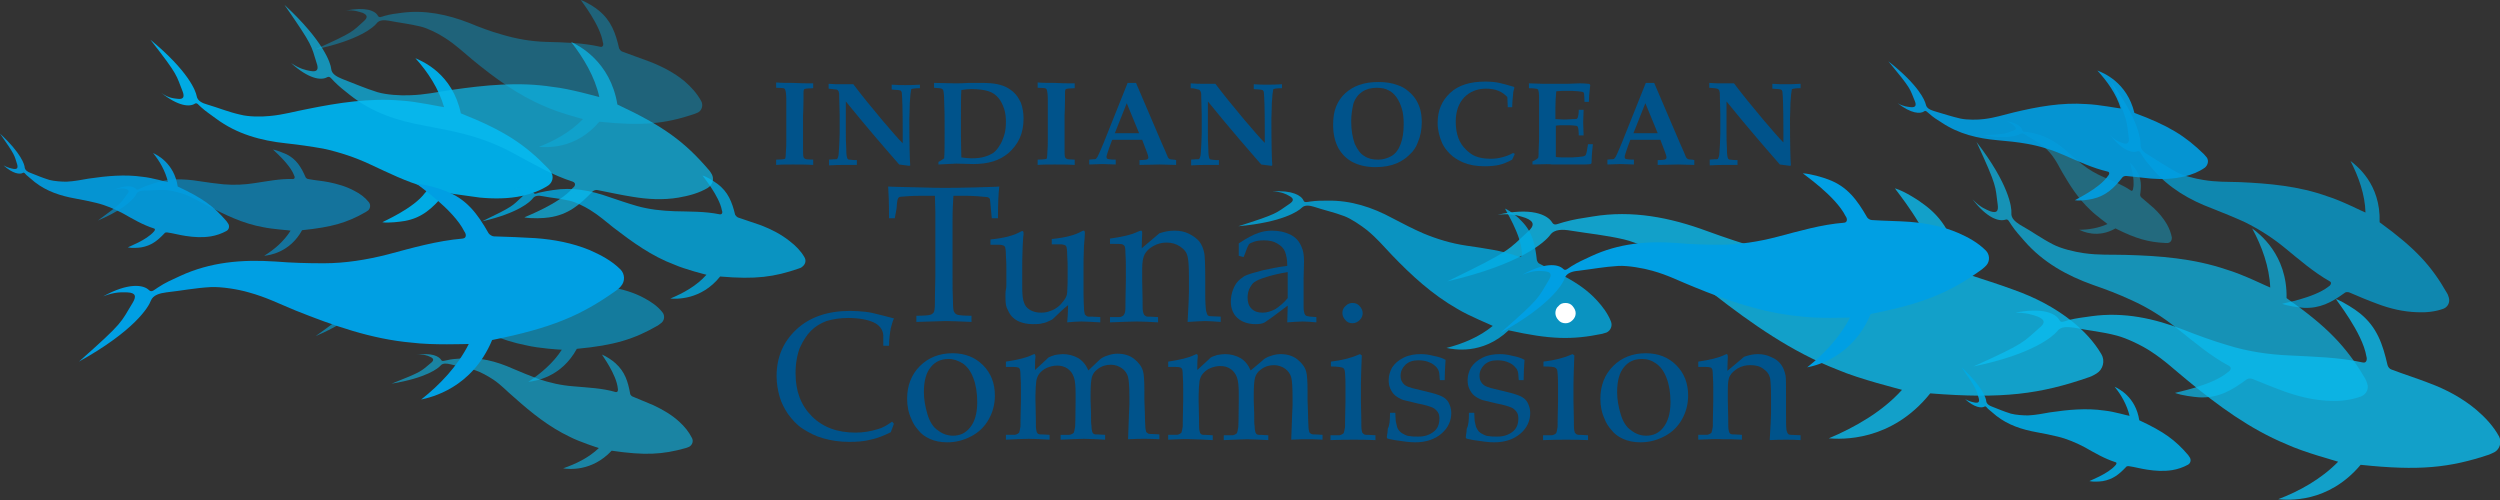 <?xml version="1.0" encoding="utf-8"?>
<!-- Generator: Adobe Illustrator 26.5.0, SVG Export Plug-In . SVG Version: 6.00 Build 0)  -->
<!DOCTYPE svg PUBLIC "-//W3C//DTD SVG 1.1//EN" "http://www.w3.org/Graphics/SVG/1.1/DTD/svg11.dtd">
<svg version="1.1" id="Layer_1" xmlns:x="http://ns.adobe.com/Extensibility/1.0/" xmlns:i="http://ns.adobe.com/AdobeIllustrator/10.0/" xmlns:graph="http://ns.adobe.com/Graphs/1.0/"
	 xmlns="http://www.w3.org/2000/svg" xmlns:xlink="http://www.w3.org/1999/xlink" x="0px" y="0px" viewBox="0 0 566.9 113.4"
	 style="enable-background:new 0 0 566.9 113.4;" xml:space="preserve">
<rect x="0" y="0" width="566.9" height="113.4" fill="#333333" stroke="none"/>
<style type="text/css">
	.st0{fill:#00538B;}
	.st1{opacity:0.8;fill:#0BBBEF;}
	.st2{opacity:0.8;fill:#00ABE4;}
	.st3{opacity:0.7;fill:#00ABE4;}
	.st4{opacity:0.4;fill:#0BBBEF;}
	.st5{opacity:0.9;fill:#00ABE4;}
	.st6{opacity:0.9;fill:#009FE3;}
	.st7{opacity:0.7;fill:#0BBBEF;}
	.st8{opacity:0.6;fill:#00ABE4;}
	.st9{fill:#00ABE4;}
	.st10{opacity:0.4;fill:#00ABE4;}
	.st11{opacity:0.6;fill:#0BBBEF;}
	.st12{opacity:0.6;fill:#009FE3;}
	.st13{fill:#009FE3;}
	.st14{fill:#FFFFFF;}
</style>
<g>
	<g>
		<path class="st0" d="M184.4,18.9V20c-0.9,0-1.4,0.1-1.6,0.1c-0.2,0-0.3,0.1-0.4,0.1c-0.1,0.1-0.1,0.1-0.1,0.2
			c-0.1,0.1-0.1,0.4-0.1,0.9c0,0.2,0,0.7,0,1.3c0,2.2-0.1,3.3-0.1,3.5v5.3l0,2.4c0,0.9,0,1.5,0.1,1.8c0,0.1,0.1,0.2,0.2,0.3
			c0.1,0.1,0.2,0.1,0.4,0.2c0.2,0,0.7,0.1,1.6,0.1v1.2c-1.4-0.1-3-0.1-4.6-0.1c-1.4,0-2.7,0-3.8,0.1v-1.2c0.9,0,1.4-0.1,1.6-0.1
			c0.2,0,0.3-0.1,0.4-0.1c0.1-0.1,0.1-0.1,0.1-0.2c0-0.1,0.1-0.5,0.1-1.2c0.1-1.1,0.1-2,0.1-2.9V26c0-1.7,0-2.9,0-3.4
			c0-1.1-0.1-1.8-0.2-2.1c0-0.1-0.1-0.2-0.1-0.3c-0.1-0.1-0.2-0.1-0.3-0.2c-0.2,0-0.7-0.1-1.7-0.1v-1.2c1.1,0.1,2.4,0.1,3.8,0.1
			C181.5,18.9,183,18.9,184.4,18.9z"/>
		<path class="st0" d="M187.9,36.2c1-0.1,1.6-0.1,1.8-0.1c0.1,0,0.2-0.1,0.2-0.2c0.1-0.1,0.1-0.2,0.2-0.5c0.1-0.3,0.1-1.1,0.2-2.4
			c0-0.7,0.1-1.7,0.1-2.8v-4.2l-0.1-3.8c0-0.6,0-1.1-0.1-1.3c0-0.2-0.1-0.3-0.2-0.4c-0.1-0.1-0.2-0.2-0.4-0.2s-0.8-0.1-1.7-0.2v-1.1
			c1.1,0.1,1.9,0.1,2.5,0.1l1.9,0l1.2,0c1.8,2.4,4,5.1,6.6,8.2c1.9,2.2,3.4,4,4.6,5.2v-3c0-4.7-0.1-7.5-0.2-8.3
			c0-0.3-0.1-0.5-0.2-0.6c-0.2-0.2-0.9-0.2-2.1-0.3v-1.1c1.1,0.1,2.1,0.1,3,0.1c0.9,0,2,0,3.4-0.1V20c-1.1,0-1.7,0.1-1.9,0.2
			c-0.1,0-0.1,0.1-0.1,0.2c-0.1,0.4-0.2,1.4-0.3,3c0,1.6-0.1,2.7-0.1,3.5c0,5.8,0.1,9.4,0.2,10.6l-0.2,0.1c-0.7-0.1-1.5-0.2-2.3-0.3
			c-2.8-3.2-6.9-7.9-12.1-14.3v6.6c0,1.4,0,2.8,0.1,4.3c0,1,0.1,1.6,0.2,1.9c0,0.1,0.1,0.2,0.2,0.3c0.1,0.1,0.2,0.1,0.4,0.1
			c0.6,0.1,1,0.1,1.3,0.1c0.1,0,0.1,0,0.3,0v1.1c-1.7,0-2.6,0-2.8,0c-0.9,0-2,0-3.5,0.1V36.2z"/>
		<path class="st0" d="M212.8,37.3v-0.6c0.1,0,0.2-0.1,0.4-0.2c0.3-0.2,0.6-0.4,0.9-0.6c0.1-1.2,0.1-3.1,0.1-5.7V28
			c0-1.2,0-2.9-0.1-5.1c0-1.2-0.1-2-0.2-2.4c0-0.1-0.1-0.1-0.1-0.2c-0.1-0.1-0.2-0.1-0.3-0.2s-0.7-0.1-1.7-0.2v-1.1l4.8,0.1
			c0.6,0,1.6,0,3.2-0.1c1.1,0,2,0,2.7,0c1.6,0,2.8,0.1,3.7,0.3c0.9,0.2,1.8,0.5,2.4,0.9c0.7,0.4,1.3,0.9,1.8,1.5
			c0.5,0.6,0.8,1.2,1.1,1.8c0.4,1.1,0.6,2.3,0.6,3.6c0,1.7-0.3,3.2-0.9,4.5c-0.6,1.3-1.5,2.4-2.5,3.3c-1.1,0.9-2.2,1.5-3.5,1.9
			c-1.3,0.4-2.8,0.6-4.5,0.6l-3.9-0.1L212.8,37.3z M218,35.7c0.8,0.1,1.6,0.2,2.3,0.2c1.2,0,2.2-0.1,3.1-0.4
			c0.7-0.2,1.3-0.5,1.8-0.8c0.5-0.4,1-0.9,1.4-1.6c0.5-0.7,0.8-1.5,1.1-2.4s0.4-2,0.4-3.1c0-1-0.1-2-0.4-2.9
			c-0.3-0.9-0.7-1.8-1.3-2.5c-0.6-0.7-1.3-1.2-2.2-1.5s-2.2-0.5-4-0.5c-0.7,0-1.4,0.1-2.2,0.2c-0.1,1.2-0.1,3.6-0.1,7.1v3
			C217.9,33.1,218,34.9,218,35.7z"/>
		<path class="st0" d="M243.7,18.9V20c-0.9,0-1.4,0.1-1.6,0.1c-0.2,0-0.3,0.1-0.4,0.1c-0.1,0.1-0.1,0.1-0.1,0.2
			c-0.1,0.1-0.1,0.4-0.1,0.9c0,0.2,0,0.7,0,1.3c0,2.2-0.1,3.3-0.1,3.5v5.3l0,2.4c0,0.9,0,1.5,0.1,1.8c0,0.1,0.1,0.2,0.2,0.3
			c0.1,0.1,0.2,0.1,0.4,0.2c0.2,0,0.7,0.1,1.6,0.1v1.2c-1.4-0.1-3-0.1-4.6-0.1c-1.4,0-2.7,0-3.8,0.1v-1.2c0.9,0,1.4-0.1,1.6-0.1
			c0.2,0,0.3-0.1,0.4-0.1c0.1-0.1,0.1-0.1,0.1-0.2c0-0.1,0.1-0.5,0.1-1.2c0.1-1.1,0.1-2,0.1-2.9V26c0-1.7,0-2.9,0-3.4
			c0-1.1-0.1-1.8-0.2-2.1c0-0.1-0.1-0.2-0.1-0.3c-0.1-0.1-0.2-0.1-0.3-0.2c-0.2,0-0.7-0.1-1.7-0.1v-1.2c1.1,0.1,2.4,0.1,3.8,0.1
			C240.7,18.9,242.3,18.9,243.7,18.9z"/>
		<path class="st0" d="M247,37.3v-1.1c0.7-0.1,1.1-0.1,1.3-0.1c0.1,0,0.3-0.1,0.3-0.2c0.1-0.1,0.2-0.2,0.3-0.4
			c0.1-0.2,0.4-0.8,0.9-2c0.2-0.5,0.7-1.6,1.3-3.2l3.4-8.5l1.2-3h1.9l5.9,13.8l0.8,1.8l0.5,1.2c0.1,0.2,0.2,0.3,0.2,0.3
			c0.1,0.1,0.2,0.1,0.3,0.2c0.1,0,0.4,0.1,0.8,0.1c0.1,0,0.3,0,0.6,0.1v1.1l-3.7-0.1l-4.6,0.1v-1.1c1.1,0,1.7-0.1,1.8-0.2
			c0.1-0.1,0.2-0.2,0.2-0.4c0-0.2-0.1-0.6-0.3-1.1l-1.1-2.9h-6.8l-0.6,1.6c-0.4,1.2-0.7,2-0.7,2.3c0,0.2,0.1,0.4,0.2,0.4
			c0.2,0.1,0.8,0.2,1.9,0.2v1.1l-3-0.1L247,37.3z M252.8,30.2c0.8,0,1.8,0,2.8,0c1,0,1.9,0,2.7,0l-2.8-6.8L252.8,30.2z"/>
		<path class="st0" d="M270,36.2c1-0.1,1.6-0.1,1.8-0.1c0.1,0,0.2-0.1,0.2-0.2c0.1-0.1,0.1-0.2,0.2-0.5c0.1-0.3,0.1-1.1,0.2-2.4
			c0-0.7,0.1-1.7,0.1-2.8v-4.2l-0.1-3.8c0-0.6,0-1.1-0.1-1.3s-0.1-0.3-0.2-0.4c-0.1-0.1-0.2-0.2-0.4-0.2S271,20,270,20v-1.1
			c1.1,0.1,1.9,0.1,2.5,0.1l1.9,0l1.2,0c1.8,2.4,4,5.1,6.6,8.2c1.9,2.2,3.4,4,4.6,5.2v-3c0-4.7-0.1-7.5-0.2-8.3
			c0-0.3-0.1-0.5-0.2-0.6c-0.2-0.2-0.9-0.2-2.1-0.3v-1.1c1.1,0.1,2.1,0.1,3,0.1c0.9,0,2,0,3.4-0.1V20c-1.1,0-1.7,0.1-1.9,0.2
			c-0.1,0-0.1,0.1-0.1,0.2c-0.1,0.4-0.2,1.4-0.3,3c0,1.6-0.1,2.7-0.1,3.5c0,5.8,0.1,9.4,0.2,10.6l-0.2,0.1c-0.7-0.1-1.5-0.2-2.3-0.3
			c-2.8-3.2-6.9-7.9-12.1-14.3v6.6c0,1.4,0,2.8,0.1,4.3c0,1,0.1,1.6,0.2,1.9c0,0.1,0.1,0.2,0.2,0.3c0.1,0.1,0.2,0.1,0.4,0.1
			c0.6,0.1,1,0.1,1.3,0.1c0.1,0,0.1,0,0.3,0v1.1c-1.7,0-2.6,0-2.8,0c-0.9,0-2,0-3.5,0.1V36.2z"/>
		<path class="st0" d="M302.3,28.3c0-1.6,0.2-3,0.7-4.2c0.5-1.2,1.2-2.2,2.1-3c0.9-0.8,1.9-1.4,3-1.8c1.4-0.5,2.8-0.7,4.5-0.7
			c1.6,0,3,0.2,4.3,0.7c1,0.3,1.8,0.8,2.6,1.5c0.7,0.6,1.3,1.3,1.7,2c0.4,0.7,0.7,1.4,0.9,2.2c0.2,0.8,0.3,1.7,0.3,2.7
			c0,1.7-0.3,3.2-0.9,4.6c-0.4,1.1-1,2-1.9,2.8c-0.8,0.8-1.7,1.4-2.8,1.9c-1.4,0.6-3,0.9-4.9,0.9c-2,0-3.7-0.4-5.1-1.1
			c-1.4-0.7-2.5-1.8-3.3-3.2C302.7,32.1,302.3,30.4,302.3,28.3z M306.4,27.5c0,2,0.3,3.7,0.8,5.1c0.6,1.3,1.3,2.3,2.2,2.8
			c0.9,0.6,1.9,0.8,3.1,0.8c1.1,0,2.1-0.3,3-0.8c0.9-0.5,1.6-1.4,2.1-2.7c0.5-1.3,0.7-2.8,0.7-4.6c0-1.2-0.1-2.4-0.4-3.4
			c-0.3-1-0.7-1.9-1.2-2.6c-0.5-0.7-1.1-1.3-1.8-1.6c-0.7-0.4-1.6-0.6-2.7-0.6c-1.3,0-2.4,0.3-3.3,0.9c-0.9,0.6-1.6,1.5-2,2.7
			C306.6,24.8,306.4,26.1,306.4,27.5z"/>
		<path class="st0" d="M343.5,34.9l-0.6,1.3c-1.1,0.6-2.1,1-3,1.2c-0.9,0.2-2,0.3-3.3,0.3c-1.9,0-3.5-0.3-4.9-0.9
			c-1.1-0.5-2.1-1.1-2.9-1.9c-0.8-0.8-1.4-1.6-1.8-2.5c-0.6-1.4-1-2.9-1-4.5c0-2.8,0.9-5,2.8-6.8c1.9-1.8,4.6-2.6,8-2.6
			c1.2,0,2.3,0.1,3.2,0.3c0.9,0.2,2,0.5,3.3,0.9l0.1,0.2c-0.1,0.4-0.3,0.9-0.3,1.6c-0.1,1-0.2,1.9-0.2,2.8h-1c0-1-0.1-1.7-0.1-2.3
			c-0.6-0.6-1.2-1.1-2-1.4c-0.7-0.3-1.7-0.5-2.8-0.5c-2.1,0-3.7,0.7-5,2c-1.2,1.3-1.9,3.1-1.9,5.5c0,1.4,0.2,2.6,0.6,3.7
			c0.4,1.1,1,1.9,1.7,2.6c0.7,0.7,1.4,1.2,2.1,1.5c1,0.4,2.1,0.6,3.5,0.6c0.9,0,1.7-0.1,2.5-0.3c0.8-0.2,1.7-0.5,2.6-1L343.5,34.9z"
			/>
		<path class="st0" d="M347.5,37.3v-0.7c0.5-0.2,1-0.5,1.3-0.8c0.1-0.4,0.1-1,0.1-1.8c0.1-1.5,0.1-2.6,0.1-3.3v-5.9
			c0-0.2,0-1.1,0-2.6c0-1-0.1-1.6-0.2-1.8c0-0.1-0.1-0.2-0.2-0.2c-0.2-0.1-0.9-0.2-1.9-0.2v-1.1l3.1,0.1c0.6,0,1.2,0,1.7,0
			c1.2,0,2.5,0,4,0l2.7-0.1c0.3,0,1,0,1.9,0.1c0.1,0,0.2,0,0.4,0.1l0.1,0.2l-0.2,1.9c0,0.1-0.1,0.8-0.1,1.9h-1c0-1-0.1-1.7-0.1-1.9
			c0-0.1-0.1-0.2-0.2-0.3c-0.1-0.1-0.5-0.1-1.1-0.2c-0.9-0.1-1.7-0.1-2.6-0.1c-0.8,0-1.6,0-2.4,0.1c-0.1,1-0.2,2.3-0.2,3.8V27
			c0.6,0,1.2,0.1,1.9,0.1c0.2,0,0.9,0,2.2-0.1c0.5,0,0.8,0,0.8-0.1c0.1-0.1,0.1-0.1,0.2-0.3c0.1-0.3,0.2-0.9,0.2-1.7h1.1l-0.1,2.9
			l0.1,2.9H358c0-1-0.1-1.6-0.2-1.9c-0.1-0.2-0.3-0.3-0.6-0.3c-0.6-0.1-1.4-0.1-2.3-0.1c-0.9,0-1.6,0-2.1,0.1V34c0,0.6,0,1.2,0,1.6
			c0.7,0.1,1.6,0.1,2.5,0.1c0.9,0,1.8,0,2.6-0.1c0.8-0.1,1.3-0.1,1.5-0.3c0.1,0,0.1-0.1,0.2-0.2c0.2-0.4,0.3-1.2,0.5-2.4h1.1
			c-0.2,1.7-0.3,3.2-0.3,4.3l-0.2,0.2c-0.6,0.1-1.4,0.1-2.4,0.1l-2.1,0c-2.1,0-3.5,0-4.3,0C351.7,37.2,350.3,37.2,347.5,37.3z"/>
		<path class="st0" d="M364.5,37.3v-1.1c0.7-0.1,1.1-0.1,1.3-0.1c0.1,0,0.3-0.1,0.3-0.2c0.1-0.1,0.2-0.2,0.3-0.4
			c0.1-0.2,0.4-0.8,0.9-2c0.2-0.5,0.7-1.6,1.3-3.2l3.4-8.5l1.2-3h1.9l5.9,13.8l0.8,1.8l0.5,1.2c0.1,0.2,0.2,0.3,0.2,0.3
			c0.1,0.1,0.2,0.1,0.3,0.2c0.1,0,0.4,0.1,0.8,0.1c0.1,0,0.3,0,0.6,0.1v1.1l-3.7-0.1l-4.6,0.1v-1.1c1.1,0,1.7-0.1,1.8-0.2
			c0.1-0.1,0.2-0.2,0.2-0.4c0-0.2-0.1-0.6-0.3-1.1l-1.1-2.9h-6.8l-0.6,1.6c-0.4,1.2-0.7,2-0.7,2.3c0,0.2,0.1,0.4,0.2,0.4
			c0.2,0.1,0.8,0.2,1.9,0.2v1.1l-3-0.1L364.5,37.3z M370.4,30.2c0.8,0,1.8,0,2.8,0c1,0,1.9,0,2.7,0l-2.8-6.8L370.4,30.2z"/>
		<path class="st0" d="M387.6,36.2c1-0.1,1.6-0.1,1.8-0.1c0.1,0,0.2-0.1,0.2-0.2c0.1-0.1,0.1-0.2,0.2-0.5c0.1-0.3,0.1-1.1,0.2-2.4
			c0-0.7,0.1-1.7,0.1-2.8v-4.2L390,22c0-0.6,0-1.1-0.1-1.3c0-0.2-0.1-0.3-0.2-0.4c-0.1-0.1-0.2-0.2-0.4-0.2
			c-0.2-0.1-0.8-0.1-1.7-0.2v-1.1c1.1,0.1,1.9,0.1,2.5,0.1l1.9,0l1.2,0c1.8,2.4,4,5.1,6.6,8.2c1.9,2.2,3.4,4,4.6,5.2v-3
			c0-4.7-0.1-7.5-0.2-8.3c0-0.3-0.1-0.5-0.2-0.6c-0.2-0.2-0.9-0.2-2.1-0.3v-1.1c1.1,0.1,2.1,0.1,3,0.1c0.9,0,2,0,3.4-0.1V20
			c-1.1,0-1.7,0.1-1.9,0.2c-0.1,0-0.1,0.1-0.1,0.2c-0.1,0.4-0.2,1.4-0.3,3c0,1.6-0.1,2.7-0.1,3.5c0,5.8,0.1,9.4,0.2,10.6l-0.2,0.1
			c-0.7-0.1-1.5-0.2-2.3-0.3c-2.8-3.2-6.9-7.9-12.1-14.3v6.6c0,1.4,0,2.8,0.1,4.3c0,1,0.1,1.6,0.2,1.9c0,0.1,0.1,0.2,0.2,0.3
			c0.1,0.1,0.2,0.1,0.4,0.1c0.6,0.1,1,0.1,1.3,0.1c0.1,0,0.1,0,0.3,0v1.1c-1.7,0-2.6,0-2.8,0c-0.9,0-2,0-3.5,0.1V36.2z"/>
	</g>
	<path class="st0" d="M202.7,96.1L202,98c-1.6,0.8-3.1,1.4-4.6,1.7c-1.5,0.4-3.1,0.5-4.9,0.5c-2.1,0-4-0.3-5.8-0.8
		c-1.8-0.5-3.3-1.3-4.7-2.2s-2.4-2.1-3.3-3.3c-0.8-1.2-1.5-2.5-1.9-3.9c-0.4-1.4-0.7-3-0.7-4.7c0-4.3,1.5-7.8,4.5-10.6
		c3-2.8,7.1-4.2,12.2-4.2c1.2,0,2.4,0.1,3.4,0.2c1,0.1,2.3,0.4,3.8,0.8c1.5,0.4,2.4,0.6,2.7,0.7c-0.3,0.7-0.5,1.5-0.7,2.2
		c-0.2,1.1-0.4,2.5-0.4,4h-1.3l0-2.4c-0.1-1.3-0.9-2.3-2.2-2.9s-3.3-1-5.8-1c-1.9,0-3.5,0.3-4.9,0.7c-1.3,0.5-2.5,1.2-3.5,2.2
		c-1,1-1.8,2.3-2.5,3.8c-0.6,1.5-1,3.5-1,5.8c0,4.1,1.2,7.3,3.7,9.8c2.5,2.5,5.8,3.7,9.9,3.7c1.8,0,3.5-0.3,5.1-0.8
		c1.1-0.3,2.1-0.9,3.2-1.7L202.7,96.1z"/>
	<path class="st0" d="M205.7,90.4c0-3,1-5.5,2.9-7.4c1.9-1.9,4.4-2.9,7.4-2.9c2.8,0,5.1,0.9,6.9,2.7s2.7,4.1,2.7,6.9
		c0,2-0.5,3.8-1.4,5.4c-0.9,1.6-2.2,2.9-3.9,3.8c-1.7,0.9-3.5,1.4-5.5,1.4c-1.6,0-2.9-0.3-4-0.8c-1.1-0.5-2-1.2-2.6-2
		c-0.7-0.8-1.2-1.6-1.5-2.4C206,93.6,205.7,92.1,205.7,90.4z M209.5,88.9c0,1.7,0.3,3.3,0.8,5s1.3,3,2.4,3.7c1,0.8,2.2,1.2,3.4,1.2
		c1.6,0,2.9-0.6,3.9-1.9c1-1.2,1.6-3.1,1.6-5.7c0-2.1-0.3-4-0.9-5.5c-0.6-1.6-1.4-2.6-2.4-3.3c-1-0.6-2-1-3.2-1c-1.7,0-3,0.6-4,1.8
		C210,84.5,209.5,86.4,209.5,88.9z"/>
	<path class="st0" d="M228.1,99.7v-1.1l1.9,0c0.3,0,0.5-0.1,0.7-0.2c0.2-0.1,0.3-0.2,0.4-0.3c0.1-0.3,0.2-0.7,0.3-1.4
		c0-0.2,0-2.1,0.1-5.8v-2.4c0-1.1,0-2.2-0.1-3.5c0-0.8-0.1-1.3-0.2-1.4c-0.1-0.1-0.2-0.3-0.5-0.3c-0.2-0.1-1.1-0.1-2.6-0.1V82
		c2.7-0.4,4.7-0.9,5.9-1.5c0.3-0.1,0.4-0.2,0.5-0.2c0.1,0,0.2,0,0.2,0.1s0.1,0.2,0.1,0.3c0,0.1,0,0.2,0,0.3
		c-0.1,0.6-0.1,1.6-0.1,2.9l2.6-2.4c0.3-0.3,0.5-0.5,0.6-0.5c0.3-0.2,0.8-0.3,1.3-0.5c0.6-0.1,1.2-0.2,1.8-0.2
		c1.3,0,2.4,0.3,3.5,0.9c1,0.6,1.8,1.6,2.3,2.8l2.2-2.1c0.5-0.5,0.8-0.7,1-0.8c0.3-0.2,0.8-0.4,1.5-0.6c0.6-0.2,1.3-0.3,1.9-0.3
		c1.5,0,2.8,0.4,3.8,1.2c1,0.8,1.7,1.7,2,2.8c0.2,0.7,0.3,2.2,0.3,4.4v2.1l0.1,2.8c0,1.6,0.1,2.6,0.1,2.9c0,0.7,0.1,1.2,0.2,1.5
		c0.1,0.1,0.1,0.2,0.3,0.3c0.1,0.1,0.3,0.2,0.5,0.2c0.1,0,0.8,0,2.2,0.1v1.1c-1.7-0.1-2.8-0.1-3.5-0.1c-0.6,0-1.8,0-3.6,0.1l0.2-5.6
		l0.1-2.2v-1.7c0-2.3-0.1-3.8-0.3-4.6c-0.2-0.8-0.7-1.5-1.4-2c-0.7-0.5-1.6-0.8-2.5-0.8c-1.1,0-2.1,0.3-3,1
		c-0.7,0.5-1.1,1.1-1.3,1.8c-0.2,0.7-0.3,2-0.3,3.9v1.4l0.1,2.8c0,1.6,0,2.6,0.1,2.9c0,0.7,0.1,1.2,0.2,1.5c0.1,0.1,0.1,0.2,0.2,0.3
		c0.1,0.1,0.3,0.2,0.5,0.2c0.1,0,0.8,0,2.2,0.1v1.1c-2-0.1-3.6-0.2-4.8-0.2c-1,0-2.7,0.1-5.3,0.2v-1.1l1.9,0c0.3,0,0.5-0.1,0.7-0.2
		c0.2-0.1,0.3-0.2,0.4-0.3c0.1-0.3,0.2-0.7,0.3-1.4c0-0.2,0.1-2.1,0.1-5.8v-1.6c0-1.7-0.1-3-0.4-3.8c-0.3-0.8-0.7-1.4-1.4-1.9
		c-0.7-0.5-1.5-0.7-2.4-0.7c-0.8,0-1.6,0.2-2.3,0.5c-0.7,0.3-1.3,0.8-1.7,1.3c-0.4,0.5-0.6,1.1-0.7,1.6c-0.1,0.9-0.2,2-0.2,3.3v1.2
		c0.1,3.5,0.1,5.4,0.1,5.7c0,0.7,0.1,1.2,0.2,1.5c0.1,0.1,0.1,0.2,0.2,0.3c0.1,0.1,0.3,0.2,0.5,0.2c0.1,0,0.8,0,2.2,0.1v1.1
		c-1.9-0.1-3.4-0.2-4.7-0.2C232.2,99.5,230.4,99.6,228.1,99.7z"/>
	<path class="st0" d="M264.9,99.7v-1.1l1.9,0c0.3,0,0.5-0.1,0.7-0.2c0.2-0.1,0.3-0.2,0.4-0.3c0.1-0.3,0.2-0.7,0.3-1.4
		c0-0.2,0-2.1,0.1-5.8v-2.4c0-1.1,0-2.2-0.1-3.5c0-0.8-0.1-1.3-0.2-1.4c-0.1-0.1-0.2-0.3-0.5-0.3c-0.2-0.1-1.1-0.1-2.6-0.1V82
		c2.7-0.4,4.7-0.9,5.9-1.5c0.3-0.1,0.4-0.2,0.5-0.2c0.1,0,0.2,0,0.2,0.1c0.1,0.1,0.1,0.2,0.1,0.3c0,0.1,0,0.2,0,0.3
		c-0.1,0.6-0.1,1.6-0.1,2.9l2.6-2.4c0.3-0.3,0.5-0.5,0.6-0.5c0.3-0.2,0.8-0.3,1.3-0.5c0.6-0.1,1.2-0.2,1.8-0.2
		c1.3,0,2.4,0.3,3.5,0.9c1,0.6,1.8,1.6,2.3,2.8L286,82c0.5-0.5,0.8-0.7,1-0.8c0.3-0.2,0.8-0.4,1.5-0.6c0.6-0.2,1.3-0.3,1.9-0.3
		c1.5,0,2.8,0.4,3.8,1.2c1,0.8,1.7,1.7,2,2.8c0.2,0.7,0.3,2.2,0.3,4.4v2.1l0.1,2.8c0,1.6,0.1,2.6,0.1,2.9c0,0.7,0.1,1.2,0.2,1.5
		c0.1,0.1,0.1,0.2,0.3,0.3c0.1,0.1,0.3,0.2,0.5,0.2c0.1,0,0.8,0,2.2,0.1v1.1c-1.7-0.1-2.8-0.1-3.5-0.1c-0.6,0-1.8,0-3.6,0.1l0.2-5.6
		l0.1-2.2v-1.7c0-2.3-0.1-3.8-0.3-4.6c-0.2-0.8-0.7-1.5-1.4-2c-0.7-0.5-1.6-0.8-2.5-0.8c-1.1,0-2.1,0.3-3,1
		c-0.7,0.5-1.1,1.1-1.3,1.8c-0.2,0.7-0.3,2-0.3,3.9v1.4l0.1,2.8c0,1.6,0,2.6,0.1,2.9c0,0.7,0.1,1.2,0.2,1.5c0.1,0.1,0.1,0.2,0.2,0.3
		c0.1,0.1,0.3,0.2,0.5,0.2c0.1,0,0.8,0,2.2,0.1v1.1c-2-0.1-3.6-0.2-4.8-0.2c-1,0-2.7,0.1-5.3,0.2v-1.1l1.9,0c0.3,0,0.5-0.1,0.7-0.2
		c0.2-0.1,0.3-0.2,0.4-0.3c0.1-0.3,0.2-0.7,0.3-1.4c0-0.2,0.1-2.1,0.1-5.8v-1.6c0-1.7-0.1-3-0.4-3.8c-0.3-0.8-0.7-1.4-1.4-1.9
		c-0.7-0.5-1.5-0.7-2.4-0.7c-0.8,0-1.6,0.2-2.3,0.5c-0.7,0.3-1.3,0.8-1.7,1.3c-0.4,0.5-0.6,1.1-0.7,1.6c-0.1,0.9-0.2,2-0.2,3.3v1.2
		c0.1,3.5,0.1,5.4,0.1,5.7c0,0.7,0.1,1.2,0.2,1.5c0.1,0.1,0.1,0.2,0.2,0.3c0.1,0.1,0.3,0.2,0.5,0.2c0.1,0,0.8,0,2.2,0.1v1.1
		c-1.9-0.1-3.4-0.2-4.7-0.2C269,99.5,267.3,99.6,264.9,99.7z"/>
	<path class="st0" d="M301.8,83.1V82c2.6-0.3,4.8-0.9,6.6-1.7l0.4,0.3c-0.1,2.9-0.2,5-0.2,6.6v3.7c0.1,3.5,0.1,5.4,0.1,5.7
		c0,0.7,0.1,1.2,0.2,1.5c0.1,0.1,0.2,0.2,0.3,0.3c0.1,0.1,0.3,0.2,0.5,0.2c0.1,0,0.8,0,2.2,0.1v1.1c-2-0.1-3.7-0.1-4.9-0.1
		c-1.1,0-2.8,0-5.3,0.1v-1.1l1.9,0c0.3,0,0.5-0.1,0.7-0.2c0.2-0.1,0.3-0.2,0.4-0.3c0.1-0.3,0.2-0.7,0.3-1.4c0-0.2,0-2.1,0.1-5.8
		v-3.5c0-2-0.1-3.2-0.2-3.6c-0.1-0.2-0.2-0.4-0.4-0.5S303.4,83.1,301.8,83.1z"/>
	<path class="st0" d="M306.7,68.7c0.6,0,1.2,0.2,1.6,0.7c0.4,0.4,0.7,1,0.7,1.6c0,0.6-0.2,1.1-0.7,1.6c-0.4,0.4-1,0.7-1.6,0.7
		c-0.6,0-1.2-0.2-1.6-0.7c-0.4-0.4-0.7-1-0.7-1.6c0-0.6,0.2-1.2,0.7-1.6C305.6,68.9,306.1,68.7,306.7,68.7z"/>
	<path class="st0" d="M315.2,93.6h1.2c0,0.8,0.1,1.4,0.1,1.9c0.1,0.5,0.2,0.9,0.3,1.3s0.4,0.8,0.7,1.1c0.3,0.3,0.7,0.5,1.1,0.7
		s0.8,0.3,1.2,0.3c0.4,0.1,1,0.1,1.9,0.1c1.4,0,2.5-0.4,3.4-1.1c0.9-0.7,1.3-1.7,1.3-3c0-0.6-0.1-1.1-0.4-1.5s-0.7-0.8-1.2-1
		c-0.5-0.2-1.6-0.6-3.3-0.9c-1.7-0.4-2.8-0.7-3.3-0.8c-0.8-0.3-1.3-0.6-1.8-1s-0.8-0.9-1.1-1.5c-0.3-0.6-0.4-1.3-0.4-2
		c0-1.1,0.3-2,0.8-2.9c0.6-0.9,1.4-1.6,2.6-2.2c1.2-0.6,2.5-0.8,3.9-0.8c0.8,0,1.8,0.1,2.9,0.4c1.1,0.2,2,0.5,2.7,0.9
		c-0.1,1.5-0.2,3-0.2,4.6h-1.1c-0.1-1-0.1-1.6-0.2-1.9c-0.1-0.3-0.2-0.6-0.4-0.8c-0.1-0.2-0.4-0.5-0.8-0.8s-0.8-0.5-1.4-0.7
		c-0.6-0.2-1.3-0.3-2.1-0.3c-1.2,0-2.1,0.3-2.9,1c-0.7,0.7-1.1,1.5-1.1,2.5c0,0.5,0.1,1,0.3,1.3c0.2,0.4,0.5,0.7,0.8,0.9
		c0.3,0.2,0.8,0.4,1.5,0.6l3.3,0.8c1.7,0.4,2.9,0.8,3.5,1.1s1.2,0.8,1.5,1.4s0.6,1.4,0.6,2.3c0,1.8-0.7,3.4-2.2,4.7s-3.5,2-6,2
		c-1.2,0-2.7-0.2-4.6-0.5c-1.1-0.2-1.6-0.3-1.7-0.4c-0.1,0-0.1-0.1-0.1-0.2s0-0.2,0-0.3c0.1-0.6,0.2-1.1,0.2-1.7
		C315.1,96.5,315.2,95.3,315.2,93.6z"/>
	<path class="st0" d="M333.1,93.6h1.2c0,0.8,0.1,1.4,0.1,1.9c0.1,0.5,0.2,0.9,0.3,1.3c0.2,0.4,0.4,0.8,0.7,1.1
		c0.3,0.3,0.7,0.5,1.1,0.7s0.8,0.3,1.2,0.3c0.4,0.1,1,0.1,1.9,0.1c1.4,0,2.5-0.4,3.4-1.1c0.9-0.7,1.3-1.7,1.3-3
		c0-0.6-0.1-1.1-0.4-1.5s-0.7-0.8-1.2-1s-1.6-0.6-3.3-0.9c-1.7-0.4-2.8-0.7-3.3-0.8c-0.8-0.3-1.3-0.6-1.8-1s-0.8-0.9-1.1-1.5
		c-0.3-0.6-0.4-1.3-0.4-2c0-1.1,0.3-2,0.8-2.9c0.6-0.9,1.4-1.6,2.6-2.2c1.2-0.6,2.5-0.8,3.9-0.8c0.8,0,1.8,0.1,2.9,0.4
		c1.1,0.2,2,0.5,2.7,0.9c-0.1,1.5-0.2,3-0.2,4.6h-1.1c-0.1-1-0.1-1.6-0.2-1.9c-0.1-0.3-0.2-0.6-0.4-0.8s-0.4-0.5-0.8-0.8
		s-0.8-0.5-1.4-0.7s-1.3-0.3-2.1-0.3c-1.2,0-2.1,0.3-2.9,1c-0.7,0.7-1.1,1.5-1.1,2.5c0,0.5,0.1,1,0.3,1.3c0.2,0.4,0.5,0.7,0.8,0.9
		c0.3,0.2,0.8,0.4,1.5,0.6l3.3,0.8c1.7,0.4,2.9,0.8,3.5,1.1s1.2,0.8,1.5,1.4s0.6,1.4,0.6,2.3c0,1.8-0.7,3.4-2.2,4.7s-3.5,2-6,2
		c-1.2,0-2.7-0.2-4.6-0.5c-1.1-0.2-1.6-0.3-1.7-0.4c-0.1,0-0.1-0.1-0.1-0.2s0-0.2,0-0.3c0.1-0.6,0.2-1.1,0.2-1.7
		C333,96.5,333.1,95.3,333.1,93.6z"/>
	<path class="st0" d="M350,83.1V82c2.6-0.3,4.8-0.9,6.6-1.7l0.4,0.3c-0.1,2.9-0.2,5-0.2,6.6v3.7c0.1,3.5,0.1,5.4,0.1,5.7
		c0,0.7,0.1,1.2,0.2,1.5c0.1,0.1,0.2,0.2,0.3,0.3c0.1,0.1,0.3,0.2,0.5,0.2c0.1,0,0.8,0,2.2,0.1v1.1c-2-0.1-3.7-0.1-4.9-0.1
		c-1.1,0-2.8,0-5.3,0.1v-1.1l1.9,0c0.3,0,0.5-0.1,0.7-0.2c0.2-0.1,0.3-0.2,0.4-0.3c0.1-0.3,0.2-0.7,0.3-1.4c0-0.2,0-2.1,0.1-5.8
		v-3.5c0-2-0.1-3.2-0.2-3.6c-0.1-0.2-0.2-0.4-0.4-0.5C352.5,83.2,351.6,83.1,350,83.1z"/>
	<path class="st0" d="M362.9,90.4c0-3,1-5.5,2.9-7.4c1.9-1.9,4.4-2.9,7.4-2.9c2.8,0,5.1,0.9,6.9,2.7s2.7,4.1,2.7,6.9
		c0,2-0.5,3.8-1.4,5.4c-0.9,1.6-2.2,2.9-3.9,3.8c-1.7,0.9-3.5,1.4-5.5,1.4c-1.6,0-2.9-0.3-4-0.8c-1.1-0.5-2-1.2-2.6-2
		c-0.7-0.8-1.2-1.6-1.5-2.4C363.2,93.6,362.9,92.1,362.9,90.4z M366.7,88.9c0,1.7,0.3,3.3,0.8,5s1.3,3,2.4,3.7
		c1,0.8,2.2,1.2,3.4,1.2c1.6,0,2.9-0.6,3.9-1.9s1.6-3.1,1.6-5.7c0-2.1-0.3-4-0.9-5.5c-0.6-1.6-1.4-2.6-2.4-3.3s-2-1-3.2-1
		c-1.7,0-3,0.6-4,1.8C367.2,84.5,366.7,86.4,366.7,88.9z"/>
	<path class="st0" d="M385.1,99.7v-1.1l1.9,0c0.3,0,0.5-0.1,0.7-0.2c0.2-0.1,0.3-0.2,0.4-0.3c0.1-0.3,0.2-0.7,0.3-1.4
		c0-0.2,0-2.1,0.1-5.8v-2.4c0-1.1,0-2.2-0.1-3.5c0-0.8-0.1-1.3-0.2-1.4c-0.1-0.1-0.2-0.3-0.5-0.3c-0.2-0.1-1.1-0.1-2.6-0.1V82
		c2.7-0.4,4.7-0.9,5.9-1.5c0.3-0.1,0.4-0.2,0.5-0.2c0.1,0,0.2,0,0.2,0.1s0.1,0.2,0.1,0.3c0,0.1,0,0.2,0,0.3c0,0.5-0.1,1.5-0.1,3.1
		l3.8-3.2c1.1-0.4,2.1-0.6,3.1-0.6c1.1,0,2.1,0.2,3.1,0.7c1,0.4,1.7,1,2.2,1.7c0.5,0.7,0.8,1.5,1,2.5c0.1,0.6,0.1,2.3,0.1,5.1v3.6
		c0,1.7,0,2.9,0.1,3.6c0.1,0.4,0.2,0.7,0.3,0.8c0.1,0.2,0.4,0.3,0.7,0.3l2.2,0.1v1.1c-1.3-0.1-2.4-0.1-3.3-0.1c-0.8,0-2,0-3.7,0.1
		c0.2-3.3,0.3-5.4,0.3-6.3V90c0-2.1-0.1-3.5-0.2-4.2c-0.2-0.9-0.7-1.6-1.6-2.2c-0.8-0.6-1.8-0.8-2.9-0.8c-1,0-1.9,0.2-2.8,0.7
		c-0.8,0.5-1.4,1-1.8,1.7c-0.4,0.6-0.5,1.7-0.5,3.2v2.4c0.1,3.5,0.1,5.4,0.1,5.7c0,0.7,0.1,1.2,0.2,1.5c0.1,0.1,0.1,0.2,0.2,0.3
		c0.1,0.1,0.3,0.2,0.5,0.2c0.1,0,0.8,0,2.2,0.1v1.1c-1.6-0.1-3.1-0.1-4.4-0.1C389.4,99.5,387.6,99.6,385.1,99.7z"/>
	<g>
		<path class="st0" d="M202.9,49.5h-1.3c0-3.4-0.1-5.8-0.2-7.2c1.6,0.1,4,0.1,7.4,0.2c2.7,0.1,4.5,0.1,5.4,0.1c1,0,3.3,0,6.8-0.1
			c2.6-0.1,4.5-0.1,5.6-0.2c-0.2,1.6-0.3,4-0.3,7.2h-1.4l-0.2-2.1c-0.1-1.3-0.2-2-0.2-2.1c0-0.2-0.1-0.3-0.2-0.4
			c-0.1-0.1-0.2-0.1-0.4-0.2c-0.2,0-0.9-0.1-2.2-0.2c-1.2-0.1-2.2-0.1-2.9-0.1h-2.6c-0.1,1.4-0.2,3.3-0.2,5.6v12.7
			c0,2,0,3.9,0.1,5.7c0,1.4,0.1,2.2,0.3,2.4c0.2,0.3,0.4,0.5,0.8,0.6s1.4,0.2,3.1,0.2v1.4c-2.6-0.1-4.5-0.2-5.8-0.2
			c-0.6,0-2.8,0.1-6.7,0.2v-1.4c1.7,0,2.8-0.1,3.1-0.2c0.4-0.1,0.6-0.3,0.8-0.5c0.2-0.3,0.3-1,0.3-2.1c0-0.3,0-2.3,0.1-6.1V50.1
			c0-0.6,0-1.3,0-2l-0.1-3.7h-3.2c-1.9,0-3.3,0.1-4.4,0.2c-0.3,0-0.6,0.1-0.7,0.3c-0.2,0.2-0.3,1-0.4,2.4L202.9,49.5z"/>
		<path class="st0" d="M249.5,71.9v1.2c-1.9-0.1-3.3-0.2-4.3-0.2c-1.1,0-2.1,0.1-3.2,0.2c0.1-1.2,0.2-2.5,0.2-3.9
			c-0.9,0.7-1.9,1.6-3.1,2.8c-0.3,0.3-0.5,0.5-0.8,0.6c-0.6,0.3-1.2,0.6-1.9,0.7c-0.6,0.2-1.4,0.2-2.2,0.2c-1.2,0-2.1-0.2-2.9-0.5
			c-0.8-0.3-1.5-0.8-2-1.4c-0.4-0.5-0.7-1.1-1-1.8s-0.3-1.7-0.3-2.7c0-0.5,0-1,0.1-1.4s0.1-0.9,0.1-1.3v-3.7c0-0.4,0-1.3-0.1-2.8
			c0-1-0.1-1.6-0.2-1.9c-0.1-0.1-0.2-0.3-0.3-0.3c-0.2-0.1-0.6-0.2-1.1-0.2c-0.8,0-1.4,0-1.9,0v-1.2c3.1-0.3,5.3-0.9,6.7-1.7
			c0.2-0.1,0.4-0.2,0.5-0.2c0.1,0,0.2,0,0.2,0.1c0.1,0.1,0.1,0.2,0.1,0.3c0,0.1,0,0.3,0,0.4c-0.1,0.5-0.1,1.3-0.2,2.7
			c-0.1,2.4-0.1,4-0.1,4.8v4.2c0,1.8,0.1,3,0.4,3.7c0.2,0.7,0.7,1.3,1.4,1.7s1.5,0.6,2.5,0.6c0.7,0,1.4-0.1,2.1-0.4
			c0.7-0.2,1.3-0.6,1.8-1c0.4-0.3,0.8-0.8,1.2-1.3c0.3-0.4,0.5-0.7,0.6-1c0.1-0.2,0.2-0.6,0.2-1c0.1-1.3,0.1-2.5,0.1-3.8v-1.8
			c0-0.4,0-1.3-0.1-2.8c0-1-0.1-1.6-0.2-1.9c-0.1-0.1-0.2-0.3-0.3-0.3c-0.2-0.1-0.6-0.2-1.1-0.2c-0.8,0-1.4,0-1.9,0v-1.2
			c3.1-0.3,5.3-0.9,6.7-1.7c0.2-0.1,0.4-0.2,0.5-0.2c0.1,0,0.2,0,0.2,0.1c0.1,0.1,0.1,0.2,0.1,0.3c0,0.1,0,0.3,0,0.4
			c0,0.5-0.1,1.4-0.2,2.7c-0.1,2.3-0.1,3.9-0.1,4.8v3l0,3c0,1.7,0.1,2.8,0.1,3.1c0,0.7,0.1,1.2,0.2,1.6c0.1,0.1,0.2,0.2,0.3,0.3
			s0.3,0.2,0.5,0.2C247.2,71.8,248,71.8,249.5,71.9z"/>
		<path class="st0" d="M251.7,73.1v-1.2l2.1,0c0.3,0,0.5-0.1,0.7-0.2c0.2-0.1,0.3-0.2,0.4-0.4c0.2-0.3,0.3-0.8,0.3-1.5
			c0-0.2,0-2.3,0.1-6.2V61c0-1.2,0-2.4-0.1-3.7c0-0.9-0.1-1.4-0.2-1.5c-0.1-0.2-0.3-0.3-0.5-0.4c-0.2-0.1-1.2-0.1-2.8-0.1v-1.2
			c2.9-0.4,5-0.9,6.4-1.6c0.3-0.1,0.5-0.2,0.6-0.2c0.1,0,0.2,0,0.2,0.1c0.1,0.1,0.1,0.2,0.1,0.3c0,0.1,0,0.2,0,0.3
			c0,0.5-0.1,1.6-0.1,3.3l4-3.4c1.2-0.4,2.3-0.6,3.4-0.6c1.2,0,2.3,0.2,3.3,0.7c1,0.5,1.8,1.1,2.4,1.8c0.5,0.7,0.9,1.6,1.1,2.7
			c0.1,0.6,0.2,2.5,0.2,5.4v3.8c0,1.9,0.1,3.2,0.2,3.8c0.1,0.4,0.2,0.7,0.3,0.9s0.4,0.3,0.7,0.3l2.3,0.1v1.2
			c-1.4-0.1-2.6-0.2-3.5-0.2c-0.8,0-2.1,0.1-4,0.2c0.2-3.6,0.3-5.8,0.3-6.7v-3.6c0-2.3-0.1-3.7-0.3-4.5c-0.2-1-0.8-1.7-1.7-2.3
			c-0.9-0.6-1.9-0.9-3.1-0.9c-1.1,0-2.1,0.3-3,0.8c-0.9,0.5-1.5,1.1-1.9,1.8c-0.4,0.7-0.6,1.8-0.6,3.4v2.6c0.1,3.8,0.1,5.8,0.1,6.1
			c0,0.7,0.1,1.2,0.3,1.6c0.1,0.1,0.1,0.2,0.3,0.3c0.1,0.1,0.3,0.2,0.5,0.2c0.1,0,0.9,0,2.4,0.1v1.2c-1.8-0.1-3.3-0.2-4.8-0.2
			C256.4,72.9,254.5,73,251.7,73.1z"/>
		<path class="st0" d="M282,58.3l-1.1-0.3c0-0.3,0-0.8,0-1.4c0-0.6,0-1.1,0-1.4c1.8-1.2,3.3-2,4.5-2.4c0.9-0.3,1.9-0.5,3-0.5
			c1.6,0,3,0.3,4.2,0.9s2,1.5,2.5,2.7c0.4,0.8,0.6,1.9,0.6,3.3l-0.1,4v6.4c0,0.7,0.1,1.2,0.2,1.5c0.1,0.2,0.2,0.4,0.4,0.5
			c0.1,0.1,0.4,0.1,0.9,0.2l1.4,0.1v1.2c-1.2-0.1-2.2-0.2-3.1-0.2c-0.9,0-2,0.1-3.5,0.2l0.1-3.8c-2.9,2.2-4.7,3.5-5.2,3.8
			c-0.5,0.3-1.2,0.4-2.1,0.4c-1.7,0-3.1-0.5-4.1-1.4c-1-0.9-1.5-2.2-1.5-3.7c0-1,0.2-1.9,0.5-2.7s0.7-1.5,1.2-2
			c0.5-0.5,1-0.8,1.4-1.1c0.8-0.4,2.2-0.8,4.1-1.3c1.9-0.4,3.7-0.8,5.6-1c0-1.4-0.2-2.4-0.5-3.2s-0.9-1.4-1.8-1.9
			c-0.8-0.5-1.8-0.7-3-0.7c-0.9,0-1.6,0.1-2.2,0.3c-0.6,0.2-1,0.4-1.2,0.6l-0.4,0.8C282.5,57.1,282.2,57.8,282,58.3z M292,61.7
			c-1.9,0.3-3.5,0.7-4.8,1.1s-2.3,0.8-2.8,1.2c-0.3,0.2-0.6,0.6-0.9,1.1c-0.4,0.7-0.6,1.5-0.6,2.4c0,1.1,0.3,1.9,0.9,2.5
			c0.6,0.6,1.4,0.9,2.5,0.9c1,0,1.9-0.3,2.9-0.8c0.9-0.6,1.9-1.4,2.8-2.5V61.7z"/>
	</g>
	<path class="st1" d="M345.9,49.4c2.1,0.8,2.1,1.8,0.5,3.2c-4.5,4.1-3.5,4.1-18.2,11.2c16.8-3.9,22.2-9,23.3-10.5
		c1-1.4,2.9-1.3,4.7-1c4.3,0.7,7.8,1,12.1,2c2.9,0.7,7,2.6,9.5,4.2c4.3,2.6,6.9,5.1,10.8,8.2c8.6,6.7,17.7,13.1,28,17.1
		c5.1,2.2,14.1,4.4,14.7,4.6c-4.5,5-10.7,8.5-16.6,11c2.7,0.2,14.1,0.9,23-10.2c16.4,1.3,24.9,0.2,36.1-3.7c0.6-0.2,1.1-0.5,1.6-0.8
		c1.5-0.9,2-2.9,1.1-4.4c-1.7-2.9-4-5.3-6.6-7.4c-4-3.2-8.5-5.5-13.3-7.2c-3.5-1.3-7.1-2.4-10.7-3.6c-0.5-0.2-1-0.7-1.2-1.2
		c-1.5-5.9-3.2-10.6-8.1-14.3c-1.4-1.1-4.6-3.2-6.9-3.9c-0.1,0.1,7.6,9.2,8.9,16c0.3,0.7,0.2,2-1,1.8c-6.8-1.4-13.8-1.3-20.7-1.5
		c-5.9-0.1-11.7-0.9-17.3-2.5c-4.2-1.2-8.4-2.6-12.5-4.1c-8.4-3.1-17-4.8-26-3.3c-2.5,0.4-4.1,0.6-6.6,1.3c-1.2,0.3-2,0.9-2.5,0.1
		c-1.1-1.9-4.9-3.5-12.4-1.8C342.9,48.3,344.6,49,345.9,49.4z"/>
	<path class="st2" d="M292.3,44.4c1.2,0.6,1.1,1.2,0,1.9c-3,2-2.3,2.1-11.5,5c10-0.9,13.6-3.4,14.4-4.2c0.7-0.7,1.8-0.5,2.8-0.2
		c2.4,0.8,4.4,1.2,6.8,2.1c1.6,0.6,3.8,2.1,5.2,3.2c2.3,1.9,3.6,3.5,5.6,5.6c4.4,4.6,9.2,9,14.8,12.2c2.8,1.7,7.8,3.7,8.1,3.9
		c-3,2.5-6.9,4.1-10.5,5c1.5,0.3,8.1,1.7,14.1-4c9.4,2.1,14.4,2.2,21.2,0.8c0.3-0.1,0.7-0.2,1-0.3c0.9-0.4,1.4-1.5,1-2.5
		c-0.7-1.8-1.9-3.4-3.2-4.8c-2-2.2-4.5-3.9-7.1-5.3c-1.9-1-3.9-1.9-5.9-3c-0.3-0.1-0.5-0.5-0.6-0.8c-0.4-3.6-1-6.4-3.5-8.9
		c-0.7-0.8-2.4-2.2-3.7-2.8c-0.1,0.1,3.7,6,3.8,10c0.1,0.5-0.1,1.2-0.7,0.9c-3.8-1.4-7.9-1.9-11.9-2.5c-3.4-0.5-6.7-1.5-9.8-2.8
		c-2.3-1-4.6-2.2-6.9-3.4c-4.6-2.5-9.5-4.1-14.8-4c-1.5,0-2.4,0-3.9,0.2c-0.7,0.1-1.3,0.3-1.5-0.2c-0.5-1.2-2.6-2.4-7.1-2.1
		C290.7,43.5,291.6,44,292.3,44.4z"/>
	<path class="st3" d="M481.2,32.4c1.3,0.5,1.7,0,1.5-1.3c-0.5-3.7,0-3.3-4-12.5c6.3,8.5,6.7,13.1,6.7,14.2c-0.1,1,0.8,1.8,1.7,2.3
		c2.3,1.4,4,2.6,6.4,3.9c1.6,0.9,4.3,1.5,6.1,1.8c3,0.5,5.2,0.4,8.3,0.5c6.7,0.3,13.4,0.9,19.8,3.2c3.3,1,8.3,3.6,8.7,3.7
		c-0.1-4.1-1.6-8.2-3.4-11.7c1.3,1,6.9,5.2,6.6,13.9c8.1,5.9,11.7,9.8,15.3,16.1c0.2,0.3,0.3,0.7,0.4,1c0.3,1-0.2,2.1-1.2,2.5
		c-1.9,0.7-4,0.9-6,0.8c-3.1-0.1-6.1-0.8-9-1.9c-2.2-0.8-4.3-1.7-6.4-2.6c-0.3-0.1-0.8-0.1-1,0.1c-3,2.2-5.7,3.6-9.4,3.4
		c-1.1-0.1-3.4-0.4-4.8-0.9c0-0.1,7.2-1.3,10.5-3.9c0.4-0.2,0.9-0.9,0.3-1.2c-3.7-2.1-6.9-4.9-10.2-7.6c-2.8-2.3-5.8-4.2-9-5.8
		c-2.4-1.1-4.9-2.1-7.4-3.1c-5.1-1.9-9.8-4.6-13.4-8.8c-1-1.2-1.7-1.9-2.5-3.2c-0.4-0.6-0.6-1.2-1.1-1c-1.3,0.5-3.7-0.3-6.5-4.1
		C479.3,31.7,480.4,32.1,481.2,32.4z"/>
	<path class="st4" d="M456.8,28.6c0.5,0.5,0.4,0.8-0.2,1c-1.9,0.7-1.5,0.8-6.9,1.1c5.5,0.9,7.8,0,8.3-0.3c0.5-0.3,1-0.1,1.5,0.3
		c1.2,0.7,2.2,1.3,3.4,2.1c0.8,0.6,1.8,1.6,2.4,2.4c1,1.3,1.5,2.4,2.3,3.8c1.8,3.1,3.7,6.1,6.4,8.6c1.3,1.3,3.7,3,3.9,3.2
		c-2,0.9-4.3,1.3-6.4,1.3c0.8,0.4,4.2,2,8.2-0.3c4.8,2.4,7.5,3.1,11.3,3.3c0.2,0,0.4,0,0.6,0c0.6-0.1,0.9-0.6,0.9-1.2
		c-0.2-1.1-0.6-2.1-1.1-3c-0.8-1.4-1.9-2.7-3.1-3.8c-0.9-0.8-1.9-1.6-2.8-2.4c-0.1-0.1-0.2-0.4-0.2-0.5c0.3-2,0.3-3.6-0.7-5.3
		c-0.3-0.5-1-1.5-1.6-2c0,0,1.2,3.7,0.7,5.9c0,0.3-0.2,0.6-0.5,0.4c-1.9-1.3-4-2.1-6.1-3c-1.8-0.8-3.4-1.7-4.9-2.9
		c-1.1-0.9-2.2-1.8-3.3-2.8c-2.2-2-4.6-3.5-7.4-4.2c-0.8-0.2-1.3-0.3-2.1-0.4c-0.4,0-0.7,0-0.8-0.3c-0.1-0.7-1.1-1.7-3.5-2.1
		C456,27.9,456.5,28.3,456.8,28.6z"/>
	<path class="st5" d="M447.9,91.3c0.8,0.1,1-0.2,0.8-1c-0.7-2.2-0.4-2-3.9-7c4.8,4.4,5.6,7.1,5.6,7.7c0.1,0.6,0.7,1,1.3,1.2
		c1.5,0.6,2.7,1.1,4.3,1.6c1.1,0.3,2.8,0.4,3.9,0.4c1.9-0.1,3.2-0.4,5-0.7c4.1-0.6,8.2-1,12.3-0.4c2.1,0.2,5.4,1.2,5.7,1.2
		c-0.6-2.5-1.9-4.8-3.4-6.6c0.9,0.4,4.8,2.3,5.6,7.6c5.6,2.6,8.2,4.5,11.1,7.9c0.1,0.2,0.3,0.4,0.4,0.6c0.3,0.6,0.1,1.3-0.5,1.6
		c-1.1,0.6-2.3,1-3.5,1.2c-1.9,0.3-3.8,0.2-5.7-0.1c-1.4-0.2-2.8-0.6-4.2-0.8c-0.2,0-0.5,0-0.6,0.2c-1.6,1.7-3,2.8-5.3,3.2
		c-0.7,0.1-2.1,0.2-3,0c0-0.1,4.2-1.6,5.9-3.6c0.2-0.2,0.4-0.6,0-0.7c-2.5-0.8-4.7-2.1-7-3.4c-1.9-1-4-1.9-6.1-2.4
		c-1.6-0.4-3.2-0.7-4.8-1c-3.3-0.6-6.4-1.6-9.1-3.7c-0.7-0.6-1.2-1-1.9-1.6c-0.3-0.3-0.5-0.7-0.8-0.5c-0.7,0.4-2.3,0.2-4.4-1.7
		C446.7,91.1,447.4,91.2,447.9,91.3z"/>
	<path class="st6" d="M433.3,24.3c1.1,0.1,1.3-0.4,0.9-1.4c-1.2-2.9-0.7-2.6-6-9c6.9,5.4,8.3,8.9,8.5,9.8c0.2,0.9,1,1.2,1.9,1.5
		c2.1,0.6,3.8,1.2,6,1.7c1.5,0.3,3.8,0.3,5.3,0.1c2.5-0.3,4.2-0.9,6.7-1.5c5.4-1.3,10.9-2.3,16.5-1.9c2.8,0.1,7.4,1,7.8,1
		c-1-3.3-3.1-6.2-5.3-8.6c1.3,0.5,6.7,2.6,8.4,9.6c7.8,2.9,11.5,5.2,15.8,9.4c0.2,0.2,0.4,0.5,0.6,0.7c0.5,0.7,0.3,1.7-0.4,2.3
		c-1.4,1-3,1.6-4.6,2c-2.5,0.6-5.1,0.7-7.6,0.5c-1.9-0.2-3.8-0.4-5.7-0.6c-0.3,0-0.6,0.1-0.8,0.3c-1.9,2.4-3.7,4.2-6.8,4.9
		c-0.9,0.2-2.8,0.5-4,0.3c0-0.1,5.5-2.6,7.5-5.5c0.3-0.3,0.5-0.9-0.1-1c-3.4-0.8-6.6-2.3-9.8-3.7c-2.7-1.2-5.6-2.1-8.5-2.6
		c-2.2-0.4-4.4-0.6-6.6-0.8c-4.5-0.4-8.8-1.4-12.7-4c-1.1-0.7-1.8-1.1-2.8-2c-0.5-0.4-0.8-0.8-1.1-0.6c-0.9,0.7-3,0.6-6.1-1.8
		C431.7,24.2,432.6,24.2,433.3,24.3z"/>
	<g>
		<path class="st1" d="M462.1,71.8c1.7,0.7,1.7,1.5,0.3,2.6c-3.7,3.2-2.9,3.3-14.9,8.7c13.6-2.8,18.1-6.9,19-8
			c0.8-1.1,2.3-1,3.8-0.8c3.5,0.7,6.3,0.9,9.7,1.8c2.3,0.6,5.6,2.2,7.6,3.5c3.4,2.2,5.4,4.2,8.6,6.8c6.8,5.6,14,10.9,22.2,14.3
			c4.1,1.9,11.3,3.8,11.8,4c-3.8,3.9-8.8,6.7-13.6,8.5c2.2,0.2,11.3,1,18.7-7.8c13.2,1.4,20.1,0.7,29.1-2.3c0.5-0.2,0.9-0.4,1.3-0.6
			c1.2-0.7,1.6-2.3,1-3.5c-1.3-2.4-3.2-4.4-5.2-6.1c-3.1-2.6-6.8-4.6-10.6-6c-2.8-1.1-5.7-2-8.6-3.1c-0.4-0.1-0.8-0.6-0.9-1
			c-1.1-4.8-2.4-8.6-6.2-11.7c-1.1-0.9-3.7-2.6-5.5-3.3c-0.1,0.1,6,7.6,6.9,13c0.2,0.6,0.1,1.6-0.8,1.4c-5.5-1.2-11.1-1.3-16.7-1.6
			c-4.7-0.2-9.4-0.9-13.9-2.3c-3.4-1-6.7-2.2-10-3.5c-6.7-2.6-13.6-4.1-20.9-3.1c-2,0.3-3.3,0.4-5.3,0.9c-0.9,0.3-1.7,0.7-2,0
			c-0.9-1.6-3.9-2.9-10-1.7C459.6,70.9,461,71.4,462.1,71.8z"/>
		<path class="st7" d="M451.3,47.9c1.5,0.5,1.9,0,1.7-1.5c-0.6-4.3,0-3.8-4.8-14.2c7.4,9.6,8,14.9,7.9,16.1c-0.1,1.2,0.9,2,2,2.7
			c2.7,1.5,4.7,3,7.4,4.4c1.9,1,4.9,1.7,7,2c3.5,0.5,6,0.3,9.5,0.4c7.7,0.2,15.4,0.8,22.8,3.3c3.8,1.1,9.6,4,10,4.1
			c-0.2-4.7-1.9-9.4-4.1-13.4c1.5,1.1,8,5.9,7.8,15.8c9.4,6.6,13.6,11.1,17.8,18.2c0.2,0.4,0.4,0.8,0.5,1.2c0.4,1.2-0.2,2.4-1.4,2.9
			c-2.2,0.8-4.6,1.1-6.9,1c-3.6-0.1-7-0.9-10.4-2.1c-2.5-0.9-4.9-1.9-7.4-2.9c-0.3-0.1-0.9-0.1-1.2,0.1c-3.5,2.6-6.5,4.3-10.8,4.1
			c-1.3-0.1-3.9-0.4-5.5-1c0-0.1,8.3-1.6,12-4.7c0.5-0.3,1-1,0.3-1.4c-4.3-2.3-8-5.5-11.8-8.5c-3.2-2.6-6.7-4.8-10.5-6.5
			c-2.8-1.3-5.7-2.4-8.6-3.4c-5.9-2.1-11.3-5.1-15.5-9.9c-1.2-1.4-2-2.2-3-3.7c-0.5-0.7-0.7-1.4-1.3-1.2c-1.5,0.5-4.2-0.3-7.5-4.6
			C449.1,47.1,450.4,47.5,451.3,47.9z"/>
	</g>
	<path class="st8" d="M79.4,67.1c1.2,0.2,1.3,0.7,0.6,1.6c-2,2.6-1.4,2.5-8.4,7.5c8.4-3.6,10.7-6.8,11.1-7.6c0.4-0.8,1.4-1,2.3-1
		c2.3,0,4.2-0.2,6.5-0.1c1.6,0.1,3.9,0.7,5.3,1.3c2.5,1,4,2,6.4,3.2c5.1,2.7,10.4,5.2,16.1,6.3c2.9,0.7,7.7,1,8.1,1
		c-1.9,3-4.8,5.4-7.6,7.3c1.4-0.2,7.4-0.9,11-7.5c8.6-0.8,13-2.2,18.4-5.3c0.3-0.2,0.5-0.4,0.8-0.6c0.7-0.6,0.8-1.7,0.2-2.4
		c-1.1-1.4-2.6-2.4-4.1-3.2c-2.4-1.3-4.9-2-7.6-2.5c-2-0.3-3.9-0.6-5.9-0.9c-0.3,0-0.6-0.3-0.7-0.5c-1.3-3-2.7-5.2-5.5-6.7
		c-0.9-0.4-2.7-1.2-4-1.4c0,0.1,4.8,4.1,6.1,7.5c0.2,0.4,0.3,1-0.3,1c-3.7-0.1-7.3,0.6-10.9,1.2c-3.1,0.5-6.2,0.6-9.3,0.4
		c-2.3-0.2-4.6-0.6-6.9-0.9c-4.7-0.8-9.3-0.9-13.8,0.7c-1.3,0.4-2.1,0.7-3.3,1.3c-0.6,0.3-1,0.7-1.3,0.3c-0.8-0.9-2.9-1.4-6.6,0.2
		C77.7,66.8,78.7,67,79.4,67.1z"/>
	<path class="st9" d="M40.2,22.4c1.4,0.2,1.7-0.4,1.2-1.7C39.9,17,40.6,17.3,34.1,9c8.6,7.1,10.3,11.6,10.5,12.8
		c0.2,1.1,1.3,1.6,2.4,1.9c2.7,0.8,4.8,1.7,7.5,2.3c1.9,0.5,4.8,0.5,6.7,0.3c3.2-0.3,5.4-1,8.6-1.6c6.9-1.4,14-2.5,21.1-1.9
		c3.6,0.2,9.4,1.5,9.8,1.5c-1.2-4.2-3.7-8-6.5-11.1c1.6,0.7,8.4,3.5,10.3,12.5c9.8,3.9,14.5,7,19.8,12.5c0.3,0.3,0.5,0.6,0.7,0.9
		c0.6,1,0.3,2.2-0.6,2.9c-1.8,1.2-3.8,1.9-5.9,2.4c-3.2,0.7-6.5,0.7-9.7,0.4c-2.4-0.3-4.8-0.7-7.2-1c-0.3,0-0.8,0.1-1,0.4
		c-2.5,3-4.9,5.2-8.8,5.9c-1.2,0.2-3.6,0.5-5.1,0.3c0-0.1,7.1-3.1,9.7-6.7c0.4-0.3,0.7-1.1,0-1.3c-4.3-1.2-8.3-3.2-12.4-5.1
		c-3.4-1.6-7-2.8-10.7-3.6c-2.8-0.5-5.6-0.9-8.4-1.2c-5.7-0.6-11.2-2.1-15.9-5.6c-1.3-1-2.2-1.5-3.4-2.6c-0.6-0.5-0.9-1.1-1.4-0.8
		c-1.2,0.8-3.8,0.6-7.7-2.5C38.1,22.2,39.3,22.3,40.2,22.4z"/>
	<path class="st10" d="M82.2,2.9c1.2,0.5,1.2,1.1,0.3,1.9c-2.7,2.4-2.1,2.4-11,6.4c10-2.1,13.3-5.1,13.9-5.9
		c0.6-0.8,1.7-0.8,2.8-0.6c2.6,0.5,4.6,0.7,7.1,1.3c1.7,0.4,4.1,1.6,5.6,2.6c2.5,1.6,4,3.1,6.3,5c5,4.1,10.3,8,16.3,10.5
		c3,1.4,8.3,2.8,8.7,2.9c-2.8,2.9-6.4,4.9-10,6.3c1.6,0.1,8.3,0.7,13.7-5.7c9.7,1,14.8,0.5,21.4-1.7c0.3-0.1,0.7-0.3,1-0.4
		c0.9-0.5,1.2-1.7,0.7-2.6c-1-1.8-2.3-3.2-3.8-4.5c-2.3-1.9-5-3.3-7.8-4.4c-2.1-0.8-4.2-1.5-6.3-2.3c-0.3-0.1-0.6-0.5-0.7-0.7
		c-0.8-3.5-1.8-6.3-4.6-8.6c-0.8-0.7-2.7-1.9-4.1-2.4c0,0.1,4.4,5.6,5,9.6c0.2,0.4,0.1,1.2-0.6,1c-4-0.9-8.1-1-12.2-1.1
		c-3.5-0.1-6.9-0.7-10.2-1.7c-2.5-0.7-4.9-1.6-7.3-2.6c-4.9-1.9-10-3-15.3-2.3c-1.5,0.2-2.5,0.3-3.9,0.7c-0.7,0.2-1.2,0.5-1.5,0
		c-0.6-1.2-2.9-2.1-7.3-1.2C80.4,2.2,81.4,2.7,82.2,2.9z"/>
	<path class="st2" d="M118.1,43.1c1,0.4,1,0.9,0.2,1.6c-2.2,2-1.7,2-9,5.5c8.3-1.9,11-4.5,11.5-5.2c0.5-0.7,1.4-0.7,2.3-0.5
		c2.1,0.4,3.8,0.5,6,1c1.4,0.3,3.4,1.3,4.7,2.1c2.1,1.3,3.4,2.5,5.3,4c4.3,3.3,8.7,6.5,13.8,8.4c2.5,1.1,6.9,2.2,7.3,2.3
		c-2.2,2.5-5.3,4.2-8.2,5.4c1.3,0.1,7,0.4,11.3-5c8.1,0.7,12.3,0.1,17.8-1.8c0.3-0.1,0.6-0.2,0.8-0.4c0.7-0.5,1-1.4,0.5-2.2
		c-0.8-1.4-2-2.6-3.3-3.6c-2-1.6-4.2-2.7-6.5-3.6c-1.7-0.6-3.5-1.2-5.3-1.8c-0.2-0.1-0.5-0.4-0.6-0.6c-0.7-2.9-1.6-5.2-4-7
		c-0.7-0.5-2.3-1.6-3.4-1.9c0,0.1,3.8,4.6,4.4,7.9c0.2,0.4,0.1,1-0.5,0.9c-3.4-0.7-6.8-0.6-10.2-0.7c-2.9-0.1-5.8-0.4-8.6-1.2
		c-2.1-0.6-4.1-1.3-6.2-2c-4.2-1.5-8.4-2.3-12.8-1.6c-1.2,0.2-2,0.3-3.2,0.6c-0.6,0.2-1,0.4-1.2,0c-0.6-1-2.4-1.7-6.1-0.9
		C116.6,42.5,117.5,42.8,118.1,43.1z"/>
	<path class="st11" d="M97.5,80.9c1,0.4,0.9,0.9,0.1,1.5c-2.2,1.8-1.7,1.8-8.8,4.6c7.9-1.3,10.6-3.5,11.1-4.1
		c0.5-0.6,1.4-0.5,2.2-0.3c2,0.5,3.6,0.7,5.5,1.3c1.3,0.4,3.1,1.4,4.3,2.2c1.9,1.3,3,2.6,4.8,4.1c3.8,3.4,7.8,6.6,12.4,8.8
		c2.3,1.2,6.4,2.5,6.7,2.6c-2.3,2.2-5.2,3.6-8.1,4.6c1.2,0.2,6.5,0.8,11-4c7.5,1.1,11.5,0.9,16.8-0.6c0.3-0.1,0.5-0.2,0.8-0.3
		c0.7-0.4,1-1.3,0.6-2c-0.7-1.4-1.7-2.6-2.8-3.6c-1.7-1.6-3.8-2.8-5.9-3.8c-1.6-0.7-3.2-1.3-4.8-2c-0.2-0.1-0.5-0.4-0.5-0.6
		c-0.5-2.8-1.2-5-3.3-6.9c-0.6-0.6-2.1-1.6-3.1-2c0,0.1,3.3,4.5,3.6,7.7c0.1,0.4,0,0.9-0.5,0.8c-3.1-0.9-6.3-1-9.6-1.3
		c-2.7-0.2-5.4-0.8-8-1.7c-1.9-0.7-3.8-1.5-5.7-2.3c-3.8-1.7-7.7-2.7-11.9-2.3c-1.2,0.1-1.9,0.1-3.1,0.4c-0.5,0.1-1,0.3-1.2,0
		c-0.5-0.9-2.2-1.8-5.7-1.2C96.1,80.3,96.9,80.6,97.5,80.9z"/>
	<g>
		<path class="st12" d="M28.4,42.8c0.9,0.2,1,0.6,0.4,1.3c-1.5,2-1.1,1.9-6.6,5.9c6.6-2.8,8.4-5.3,8.7-6c0.3-0.6,1.1-0.8,1.8-0.8
			c1.8,0,3.2-0.2,5.1-0.1c1.2,0.1,3,0.6,4.2,1c1.9,0.8,3.2,1.6,5,2.5c4,2.1,8.1,4.1,12.6,4.9c2.3,0.5,6,0.7,6.3,0.8
			c-1.5,2.4-3.7,4.3-6,5.7c1.1-0.1,5.8-0.7,8.6-5.8c6.8-0.7,10.2-1.7,14.4-4.1c0.2-0.1,0.4-0.3,0.6-0.4c0.5-0.5,0.6-1.3,0.1-1.9
			c-0.9-1.1-2-1.9-3.2-2.5c-1.8-1-3.9-1.6-5.9-2c-1.5-0.3-3.1-0.4-4.6-0.7c-0.2,0-0.5-0.2-0.6-0.4c-1-2.3-2.1-4.1-4.3-5.2
			c-0.7-0.3-2.1-0.9-3.1-1.1c0,0.1,3.8,3.2,4.8,5.9c0.2,0.3,0.2,0.8-0.3,0.8c-2.9-0.1-5.7,0.5-8.5,0.9c-2.4,0.4-4.8,0.5-7.2,0.3
			c-1.8-0.2-3.6-0.4-5.4-0.7c-3.7-0.6-7.3-0.7-10.8,0.6c-1,0.4-1.6,0.5-2.6,1c-0.4,0.2-0.8,0.5-1,0.2c-0.6-0.7-2.3-1.1-5.2,0.2
			C27.1,42.6,27.8,42.7,28.4,42.8z"/>
		<path class="st6" d="M3.1,38.3c0.8,0.1,1-0.2,0.8-1c-0.7-2.2-0.4-2-3.9-7c4.8,4.4,5.6,7.1,5.6,7.7c0.1,0.6,0.7,1,1.3,1.2
			c1.5,0.6,2.7,1.1,4.3,1.6c1.1,0.3,2.8,0.4,3.9,0.4c1.9-0.1,3.2-0.4,5-0.7c4.1-0.6,8.2-1,12.3-0.4c2.1,0.2,5.4,1.2,5.7,1.2
			c-0.6-2.5-1.9-4.8-3.4-6.6c0.9,0.4,4.8,2.3,5.6,7.6c5.6,2.6,8.2,4.5,11.1,7.9c0.1,0.2,0.3,0.4,0.4,0.6c0.3,0.6,0.1,1.3-0.5,1.6
			c-1.1,0.6-2.3,1-3.5,1.2c-1.9,0.3-3.8,0.2-5.7-0.1c-1.4-0.2-2.8-0.6-4.2-0.8c-0.2,0-0.5,0-0.6,0.2c-1.6,1.7-3,2.8-5.3,3.2
			c-0.7,0.1-2.1,0.2-3,0c0-0.1,4.2-1.6,5.9-3.6c0.2-0.2,0.4-0.6,0-0.7c-2.5-0.8-4.7-2.1-7-3.4c-1.9-1-4-1.9-6.1-2.4
			c-1.6-0.4-3.2-0.7-4.8-1c-3.3-0.6-6.4-1.6-9.1-3.7c-0.7-0.6-1.2-1-1.9-1.6c-0.3-0.3-0.5-0.7-0.8-0.5c-0.7,0.4-2.3,0.2-4.4-1.7
			C1.9,38.1,2.6,38.2,3.1,38.3z"/>
	</g>
	<path class="st7" d="M70.4,16.1c1.6,0.3,1.9-0.4,1.4-1.8c-1.3-4.1-0.7-3.7-7.3-13.2C73.4,9.3,75,14.4,75.1,15.6
		c0.1,1.2,1.3,1.8,2.5,2.3c2.9,1.1,5.1,2.1,8,3c2,0.6,5.2,0.8,7.3,0.7c3.5-0.1,6-0.7,9.4-1.2c7.6-1.1,15.3-1.9,23-0.7
		c3.9,0.4,10.1,2.2,10.6,2.3c-1-4.6-3.6-8.9-6.4-12.5c1.7,0.8,8.9,4.4,10.5,14.2c10.5,4.9,15.3,8.5,20.7,14.8c0.3,0.3,0.5,0.7,0.7,1
		c0.6,1.1,0.2,2.4-0.9,3.1c-2,1.2-4.3,1.8-6.6,2.2c-3.5,0.6-7.1,0.4-10.6-0.2c-2.6-0.4-5.2-1-7.8-1.5c-0.4-0.1-0.9,0.1-1.1,0.3
		c-3,3.1-5.6,5.3-9.9,5.9c-1.3,0.2-3.9,0.3-5.6,0c0-0.1,7.9-3,11-6.7c0.5-0.3,0.8-1.1,0-1.4c-4.7-1.5-8.9-4-13.2-6.3
		c-3.6-2-7.5-3.5-11.4-4.5c-3-0.8-6-1.3-9-1.9c-6.2-1.1-12-3-17-7c-1.4-1.1-2.3-1.8-3.6-3.1c-0.6-0.6-0.9-1.2-1.5-0.9
		c-1.4,0.8-4.2,0.4-8.2-3.2C68.1,15.7,69.4,15.9,70.4,16.1z"/>
	<path class="st13" d="M350.1,61.5c1.7,0.1,1.9,0.8,1,2.2c-2.4,3.9-1.6,3.7-10.9,11.8c11.3-6.2,14.2-11.1,14.6-12.4
		c0.4-1.2,1.8-1.6,3.1-1.7c3.3-0.4,5.8-0.9,9.1-1.1c2.2-0.1,5.6,0.5,7.7,1.1c3.6,1,6,2.3,9.5,3.7c7.6,3.1,15.4,5.8,23.7,6.6
		c4.2,0.6,11,0.3,11.6,0.3c-2.3,4.5-5.9,8.3-9.7,11.3c2-0.4,10.3-2.3,14.4-12.1c12.1-2.4,18-4.9,25.2-10.1c0.4-0.3,0.7-0.6,1-0.9
		c0.9-1,0.8-2.5-0.1-3.4c-1.8-1.8-4-3-6.3-4c-3.5-1.5-7.3-2.2-11-2.5c-2.8-0.2-5.6-0.2-8.5-0.4c-0.4,0-0.9-0.3-1.1-0.6
		c-2.3-4-4.5-7-8.8-8.6c-1.3-0.5-4-1.3-5.8-1.4c0,0.1,7.4,5.1,9.7,9.7c0.4,0.5,0.5,1.4-0.3,1.5c-5.2,0.4-10.2,1.9-15.2,3.2
		c-4.2,1.1-8.6,1.8-13,1.8c-3.3,0-6.6-0.1-9.8-0.4c-6.7-0.5-13.2,0.1-19.4,3c-1.7,0.8-2.9,1.3-4.5,2.3c-0.8,0.5-1.3,1.1-1.8,0.6
		c-1.2-1.2-4.3-1.5-9.3,1.3C347.7,61.3,349.1,61.4,350.1,61.5z"/>
	<path class="st13" d="M28.9,66.3c1.9,0.1,2.1,0.9,1.1,2.5c-2.7,4.4-1.8,4.1-12.1,13.2c12.6-7,15.8-12.4,16.3-13.8
		c0.5-1.3,2-1.7,3.5-1.9c3.6-0.4,6.5-1,10.1-1.2c2.5-0.1,6.2,0.5,8.6,1.2c4,1.1,6.7,2.5,10.6,4.1c8.5,3.4,17.2,6.5,26.4,7.3
		c4.6,0.6,12.3,0.3,12.9,0.3c-2.5,5-6.6,9.3-10.8,12.6c2.2-0.5,11.5-2.5,16.1-13.5c13.4-2.7,20.1-5.5,28.1-11.2
		c0.4-0.3,0.8-0.6,1.1-1c1-1.1,0.9-2.8-0.1-3.8c-2-2-4.5-3.3-7-4.4c-3.9-1.6-8.1-2.4-12.3-2.7c-3.1-0.2-6.3-0.3-9.4-0.4
		c-0.4,0-1-0.4-1.2-0.7c-2.5-4.4-5-7.8-9.8-9.6c-1.4-0.6-4.5-1.5-6.5-1.6c0,0.1,8.3,5.7,10.8,10.8c0.4,0.5,0.6,1.5-0.4,1.6
		c-5.8,0.5-11.4,2.1-17,3.6c-4.7,1.2-9.6,2-14.5,2c-3.7,0-7.3-0.1-11-0.4c-7.5-0.5-14.7,0.1-21.6,3.3c-1.9,0.9-3.2,1.4-5,2.6
		c-0.8,0.5-1.4,1.2-2,0.6c-1.3-1.3-4.8-1.7-10.4,1.4C26.2,66.1,27.7,66.3,28.9,66.3z"/>
	<path class="st14" d="M355,68.7c0.6,0,1.2,0.2,1.6,0.7s0.7,1,0.7,1.6c0,0.6-0.2,1.1-0.7,1.6s-1,0.7-1.6,0.7c-0.6,0-1.2-0.2-1.6-0.7
		c-0.4-0.4-0.7-1-0.7-1.6c0-0.6,0.2-1.2,0.7-1.6C353.8,68.9,354.3,68.7,355,68.7z"/>
</g>
</svg>
